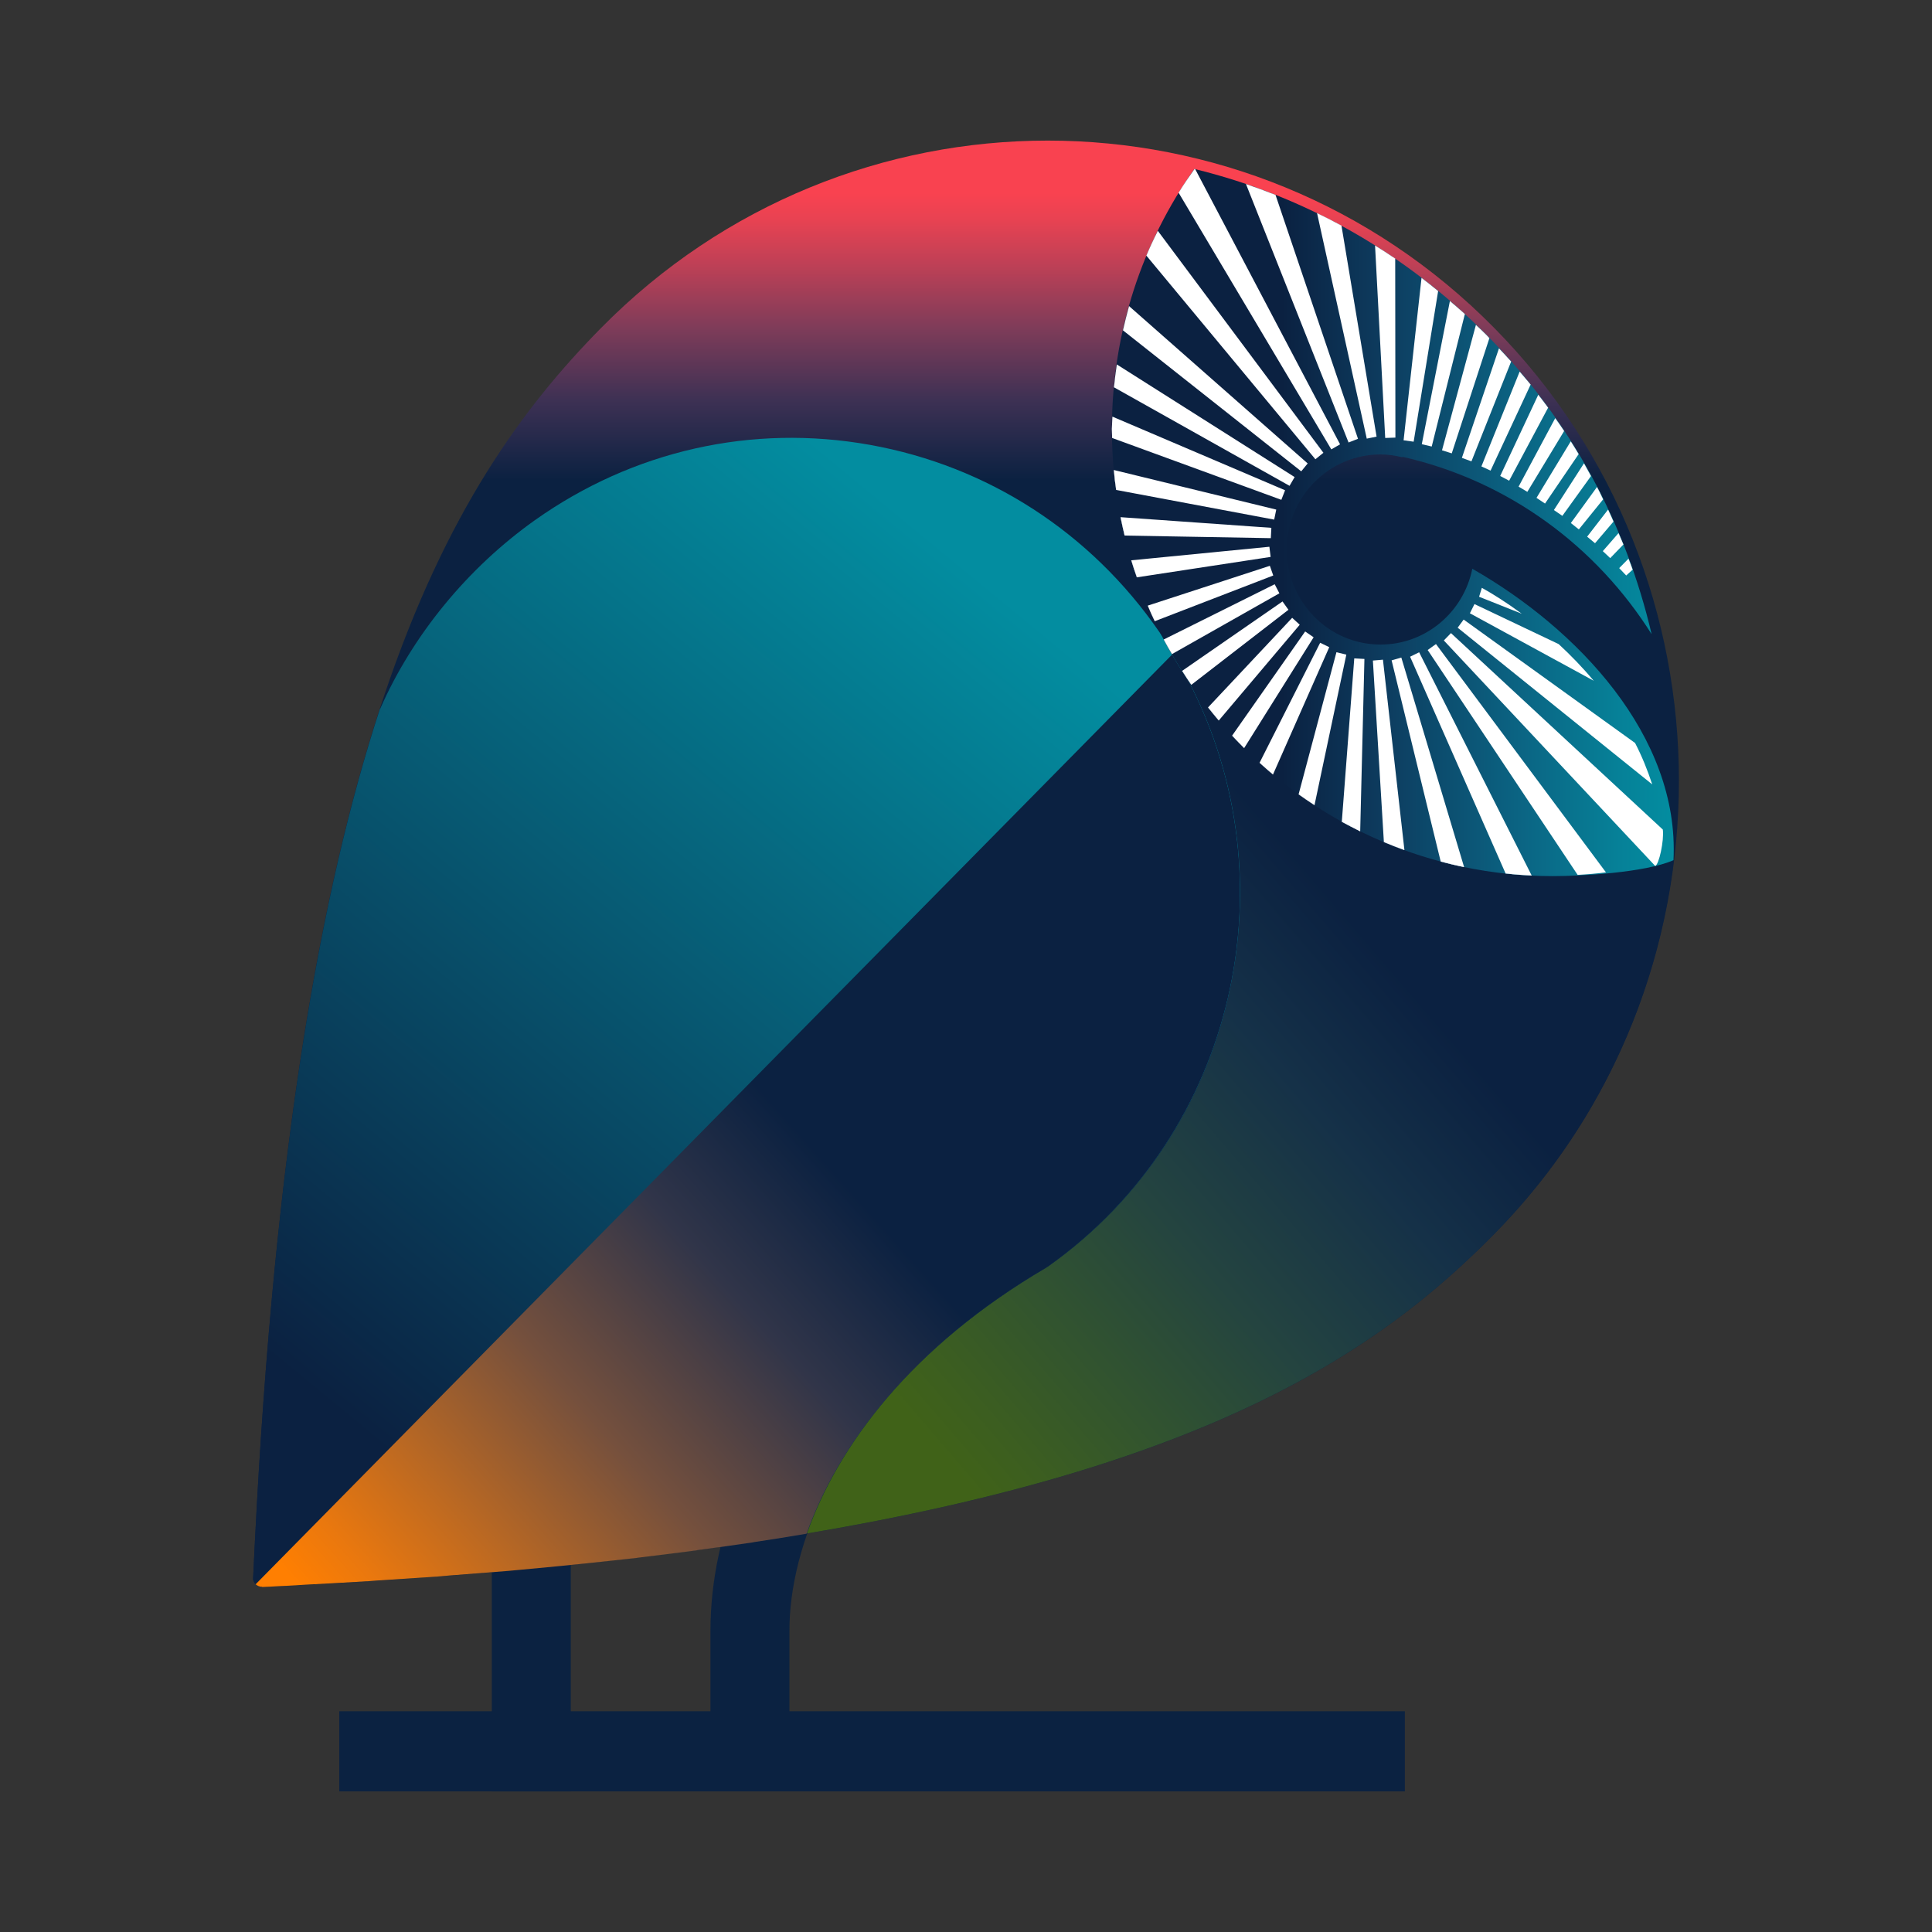 <?xml version="1.0" encoding="utf-8"?>
<!-- Generator: Adobe Illustrator 16.0.0, SVG Export Plug-In . SVG Version: 6.00 Build 0)  -->
<!DOCTYPE svg PUBLIC "-//W3C//DTD SVG 1.1//EN" "http://www.w3.org/Graphics/SVG/1.1/DTD/svg11.dtd">
<svg version="1.1" id="Layer_1" xmlns="http://www.w3.org/2000/svg" xmlns:xlink="http://www.w3.org/1999/xlink" x="0px" y="0px"
	 width="58px" height="58px" viewBox="0.375 -23.75 58 58" enable-background="new 0.375 -23.75 58 58" xml:space="preserve">
<rect x="0.375" y="-23.75" width="58" height="58" fill="#333333" stroke="none"/>
<g>
	
		<linearGradient id="SVGID_1_" gradientUnits="userSpaceOnUse" x1="4.429" y1="5.697" x2="4.429" y2="43.44" gradientTransform="matrix(1 0 0 -1 24.945 24.359)">
		<stop  offset="0.742" style="stop-color:#0B2141"/>
		<stop  offset="0.806" style="stop-color:#3E3154"/>
		<stop  offset="0.864" style="stop-color:#803C59"/>
		<stop  offset="0.912" style="stop-color:#BD4056"/>
		<stop  offset="0.949" style="stop-color:#E84252"/>
		<stop  offset="0.97" style="stop-color:#F94250"/>
	</linearGradient>
	<path fill="url(#SVGID_1_)" d="M45.233-13.905c-7.392-7.499-19.42-7.499-26.812,0C13.729-9.142,9.22-1.426,8.025,22.58
		l-0.053,1.082c0.03,0.135,0.142,0.229,0.283,0.227l-0.007,0.002l1.022-0.049c23.662-1.211,31.271-5.787,35.963-10.551
		C52.626,5.794,52.626-6.407,45.233-13.905z"/>
	<path fill="#0B2241" d="M17.51,22.096h-2.37v7.934h2.37V22.096z"/>
	<path fill="#0B2241" d="M25.242,20.82h-2.626c-0.572,1.377-0.913,2.855-0.913,4.404v4.771h2.371v-4.771
		C24.071,23.934,24.429,22.406,25.242,20.82z"/>
	<path fill="#0B2241" d="M42.55,30.029v-2.406H10.56v2.406H42.55z"/>
	
		<linearGradient id="SVGID_2_" gradientUnits="userSpaceOnUse" x1="-13.953" y1="5.328" x2="6.133" y2="29.726" gradientTransform="matrix(1 0 0 -1 24.945 24.359)">
		<stop  offset="0" style="stop-color:#0B2141"/>
		<stop  offset="1" style="stop-color:#038DA0"/>
	</linearGradient>
	<path fill="url(#SVGID_2_)" d="M35.179-4.778c-2.062-2.988-5.149-4.983-8.689-5.617c-3.54-0.634-7.112,0.172-10.059,2.263
		c-2.019,1.435-3.667,3.443-4.641,5.657h-0.007C9.982,3.033,8.61,10.861,8.025,22.58l-0.053,1.082
		c0.03,0.135,0.142,0.229,0.283,0.227l-0.007,0.002l1.022-0.049c6.108-0.314,11.135-0.852,15.329-1.559
		c0.932-2.635,3.125-5.604,7.188-7.984l0.085-0.058C37.954,9.924,39.438,1.391,35.179-4.778z"/>
	
		<linearGradient id="SVGID_3_" gradientUnits="userSpaceOnUse" x1="18.923" y1="22.08" x2="1.444" y2="7.061" gradientTransform="matrix(1 0 0 -1 24.945 24.359)">
		<stop  offset="0.14" style="stop-color:#0B2141"/>
		<stop  offset="0.338" style="stop-color:#153148"/>
		<stop  offset="0.578" style="stop-color:#244440"/>
		<stop  offset="0.776" style="stop-color:#32542F"/>
		<stop  offset="0.922" style="stop-color:#3C5E20"/>
		<stop  offset="1" style="stop-color:#406218"/>
	</linearGradient>
	<path fill="url(#SVGID_3_)" d="M50.627,2.038c-1.156,0.333-2.375,0.518-3.635,0.518c-4.547,0-8.558-2.328-10.938-5.875
		c3.125,5.997,1.435,13.577-4.181,17.564l-0.085,0.056c-4.062,2.382-6.255,5.351-7.188,7.985c12.06-2.029,17.152-5.458,20.636-8.992
		C48.344,10.14,50.135,6.154,50.627,2.038z M11.481,23.717c-0.719,0.047-1.451,0.084-2.204,0.127
		C10.03,23.801,10.765,23.764,11.481,23.717z M13.611,23.568c-0.535,0.039-1.086,0.074-1.639,0.111
		C12.525,23.648,13.076,23.609,13.611,23.568z M15.661,23.404c-0.529,0.045-1.071,0.088-1.62,0.129
		C14.588,23.492,15.132,23.449,15.661,23.404z M17.619,23.215c-0.539,0.055-1.091,0.105-1.652,0.158
		C16.528,23.32,17.08,23.27,17.619,23.215z M19.497,23.008c-0.544,0.062-1.103,0.125-1.671,0.184
		C18.394,23.133,18.952,23.072,19.497,23.008z M21.286,22.783c-0.549,0.072-1.113,0.141-1.684,0.211
		C20.177,22.928,20.737,22.859,21.286,22.783z M24.599,22.285c-1.041,0.174-2.131,0.338-3.277,0.49
		C22.468,22.623,23.558,22.459,24.599,22.285z"/>
	
		<linearGradient id="SVGID_4_" gradientUnits="userSpaceOnUse" x1="7.973" y1="17.804" x2="-13.742" y2="-1.615" gradientTransform="matrix(1 0 0 -1 24.945 24.359)">
		<stop  offset="0.303" style="stop-color:#0B2141"/>
		<stop  offset="0.464" style="stop-color:#313549"/>
		<stop  offset="0.658" style="stop-color:#75503D"/>
		<stop  offset="0.819" style="stop-color:#B96823"/>
		<stop  offset="0.937" style="stop-color:#EA780E"/>
		<stop  offset="1" style="stop-color:#FF7F01"/>
	</linearGradient>
	<path fill="url(#SVGID_4_)" d="M36.047-3.322c-0.171-0.254-0.333-0.511-0.486-0.776L8.048,23.812
		c0.053,0.045,0.122,0.078,0.201,0.076l-0.006,0.006l1.021-0.051c0.055-0.004,0.108-0.01,0.161-0.012
		c0.696-0.035,1.378-0.076,2.045-0.115c0.184-0.014,0.358-0.027,0.542-0.037c0.535-0.037,1.071-0.07,1.589-0.107
		c0.158-0.016,0.306-0.027,0.459-0.039c0.535-0.041,1.071-0.084,1.589-0.125c0.112-0.012,0.221-0.021,0.332-0.031
		c0.551-0.051,1.097-0.102,1.629-0.156c0.075-0.006,0.148-0.014,0.223-0.023c0.562-0.059,1.113-0.117,1.652-0.178
		c0.04-0.004,0.079-0.012,0.118-0.016c0.569-0.068,1.127-0.139,1.671-0.209c0.016-0.006,0.03-0.006,0.046-0.01
		c0.565-0.076,1.117-0.152,1.656-0.232c0.003,0,0.006,0,0.009-0.004c0.549-0.082,1.081-0.166,1.6-0.256h0.003
		c0.933-2.633,3.126-5.603,7.188-7.983l0.085-0.058C37.485,10.254,39.172,2.674,36.047-3.322z"/>
	<path fill="#FFFFFF" d="M49.195-6.473l0.193-0.175c-0.038-0.111-0.082-0.221-0.125-0.33l-0.279,0.283L49.195-6.473z M48.715-6.995
		l0.395-0.408c-0.046-0.115-0.1-0.231-0.146-0.343l-0.472,0.541L48.715-6.995z M48.259-7.442l0.554-0.649
		c-0.052-0.123-0.107-0.241-0.163-0.36l-0.628,0.812L48.259-7.442z M47.773-7.857l0.729-0.901c-0.059-0.126-0.118-0.248-0.184-0.372
		l-0.785,1.082L47.773-7.857z M47.278-8.264l0.86-1.194C48.068-9.583,48-9.712,47.927-9.84l-0.903,1.402L47.278-8.264z
		 M46.758-8.633l1.009-1.484c-0.076-0.129-0.155-0.254-0.237-0.383l-1.028,1.696L46.758-8.633z M46.227-8.985l1.104-1.825
		c-0.085-0.13-0.174-0.257-0.267-0.387l-1.1,2.056L46.227-8.985z M45.681-9.319l1.169-2.191c-0.094-0.132-0.197-0.261-0.295-0.389
		l-1.143,2.438L45.681-9.319z M45.123-9.622l1.202-2.581c-0.104-0.131-0.221-0.26-0.329-0.391l-1.148,2.846L45.123-9.622z
		 M44.549-9.9l1.191-2.995c-0.119-0.136-0.24-0.265-0.365-0.397l-1.113,3.287L44.549-9.9z M43.958-10.14l1.129-3.457
		c-0.026-0.026-0.048-0.056-0.076-0.083c-0.104-0.108-0.216-0.21-0.328-0.316l-1.018,3.764L43.958-10.14z M43.356-10.345
		l0.995-3.976c-0.147-0.134-0.298-0.264-0.449-0.392l-0.844,4.298L43.356-10.345z M42.814-10.49l0.735-4.522
		c-0.164-0.136-0.331-0.267-0.499-0.396l-0.538,4.876L42.814-10.49z M44.329,2.282l-1.885-6.291l-0.292,0.083l1.474,6.04
		C43.859,2.176,44.092,2.232,44.329,2.282z M41.96-10.602l0.306-0.011l-0.006-5.373c-0.201-0.136-0.401-0.267-0.605-0.393
		L41.96-10.602z M41.701-10.642l-1.054-6.333c-0.24-0.131-0.487-0.257-0.733-0.376l1.492,6.769L41.701-10.642z M41.143-10.577
		l-2.476-7.322c-0.292-0.115-0.588-0.224-0.887-0.326l3.08,7.759L41.143-10.577z M40.605-10.411l-4.348-8.259
		c-0.007-0.004-0.016-0.004-0.022-0.007c-0.165,0.231-0.327,0.469-0.477,0.713l4.584,7.705L40.605-10.411z M40.105-10.157
		l-4.971-6.663c-0.123,0.244-0.237,0.491-0.343,0.745l5.073,6.112L40.105-10.157z M39.633-9.837l-5.363-4.724
		c-0.065,0.239-0.128,0.482-0.183,0.728L39.439-9.6L39.633-9.837z M39.241-9.428l-5.338-3.381c-0.034,0.227-0.063,0.455-0.086,0.686
		l5.271,2.958L39.241-9.428z M38.954-9.032l-5.184-2.211c-0.002,0.127-0.015,0.245-0.015,0.37c0,0.092,0.007,0.182,0.007,0.271
		l5.08,1.857L38.954-9.032z M38.689-8.452L33.813-9.64c0.017,0.202,0.039,0.4,0.069,0.598l4.745,0.891L38.689-8.452z M38.542-7.904
		l-4.528-0.32c0.037,0.185,0.079,0.369,0.122,0.552l4.39,0.078L38.542-7.904z M38.483-7.336l-4.147,0.407
		c0.052,0.172,0.109,0.344,0.168,0.511l4.016-0.613L38.483-7.336z M38.497-6.764l-3.665,1.195c0.065,0.159,0.134,0.314,0.21,0.468
		l3.557-1.372L38.497-6.764z M38.642-6.211l-3.331,1.659c0.079,0.148,0.161,0.294,0.247,0.439l3.225-1.825L38.642-6.211z
		 M38.877-5.694l-3.014,2.084c0.089,0.142,0.18,0.281,0.276,0.419l2.916-2.253L38.877-5.694z M39.167-5.203l-2.526,2.691
		c0.106,0.132,0.211,0.264,0.322,0.393l2.431-2.876L39.167-5.203z M39.557-4.793l-2.193,3.127c0.119,0.125,0.236,0.253,0.361,0.375
		l2.086-3.327L39.557-4.793z M40.007-4.454l-1.819,3.603c0.135,0.119,0.266,0.241,0.403,0.353l1.689-3.823L40.007-4.454z
		 M40.496-4.17L39.36,0.096c0.158,0.111,0.315,0.221,0.477,0.326l0.956-4.52L40.496-4.17z M41.031-3.985L40.657,0.92
		c0.181,0.099,0.365,0.194,0.552,0.287l0.127-5.175L41.031-3.985z M41.892-3.946l-0.302,0.026l0.33,5.449
		c0.203,0.086,0.406,0.165,0.617,0.242L41.892-3.946z M42.707-4.035l2.867,6.507c0.259,0.03,0.522,0.05,0.784,0.063l-3.379-6.703
		L42.707-4.035z M43.235-4.236l4.502,6.751c0.285-0.016,0.567-0.039,0.85-0.076l-5.103-6.854L43.235-4.236z M43.72-4.523
		l6.345,6.769c0.111-0.027,0.272-0.763,0.229-1.092l-6.36-5.898L43.72-4.523z M44.135-4.906l5.841,4.704
		c-0.142-0.435-0.312-0.851-0.515-1.243L44.315-5.15L44.135-4.906z M47.167-4.414L44.64-5.615l-0.138,0.276l3.718,2.026
		C47.877-3.722,47.521-4.088,47.167-4.414z M46.06-5.325c-0.47-0.346-0.887-0.606-1.199-0.778l-0.083,0.268L46.06-5.325z"/>
	
		<linearGradient id="SVGID_5_" gradientUnits="userSpaceOnUse" x1="8.81" y1="32.422" x2="25.677" y2="32.422" gradientTransform="matrix(1 0 0 -1 24.945 24.359)">
		<stop  offset="0.303" style="stop-color:#0B2141"/>
		<stop  offset="0.484" style="stop-color:#0D3C5F"/>
		<stop  offset="0.725" style="stop-color:#0B6483"/>
		<stop  offset="0.904" style="stop-color:#068198"/>
		<stop  offset="1" style="stop-color:#038DA0"/>
	</linearGradient>
	<path fill="url(#SVGID_5_)" d="M36.23-18.678c-1.553,2.2-2.475,4.892-2.475,7.805c0,7.416,5.923,13.425,13.237,13.425
		c0.841,0,2.768-0.102,3.622-0.479c0.188-3.733-2.906-6.963-6.039-8.748c-0.263,1.3-1.396,2.275-2.755,2.275
		c-1.554,0-2.814-1.279-2.814-2.853s1.26-2.854,2.814-2.854c0.227,0,0.444,0.033,0.654,0.086l0.003-0.016
		c3.214,0.731,5.834,2.711,7.481,5.326c-0.77-3.289-2.414-6.408-4.939-8.969C42.555-16.17,39.527-17.876,36.23-18.678z"/>
	<path fill="#FFFFFF" d="M49.195-6.473l0.193-0.175c-0.038-0.111-0.082-0.221-0.125-0.33l-0.279,0.283L49.195-6.473z M48.715-6.995
		l0.395-0.408c-0.046-0.115-0.1-0.231-0.146-0.343l-0.472,0.541L48.715-6.995z M48.259-7.442l0.554-0.649
		c-0.052-0.123-0.107-0.241-0.163-0.36l-0.628,0.812L48.259-7.442z M47.773-7.857l0.729-0.901c-0.059-0.126-0.118-0.248-0.184-0.372
		l-0.785,1.082L47.773-7.857z M47.278-8.264l0.86-1.194C48.068-9.583,48-9.712,47.927-9.84l-0.903,1.402L47.278-8.264z
		 M46.758-8.633l1.009-1.484c-0.076-0.129-0.155-0.254-0.237-0.383l-1.028,1.696L46.758-8.633z M46.227-8.985l1.104-1.825
		c-0.085-0.13-0.174-0.257-0.267-0.387l-1.1,2.056L46.227-8.985z M45.681-9.319l1.169-2.191c-0.094-0.132-0.197-0.261-0.295-0.389
		l-1.143,2.438L45.681-9.319z M45.123-9.622l1.202-2.581c-0.104-0.131-0.221-0.26-0.329-0.391l-1.148,2.846L45.123-9.622z
		 M44.549-9.9l1.191-2.995c-0.119-0.136-0.24-0.265-0.365-0.397l-1.113,3.287L44.549-9.9z M43.958-10.14l1.129-3.457
		c-0.026-0.026-0.048-0.056-0.076-0.083c-0.104-0.108-0.216-0.21-0.328-0.316l-1.018,3.764L43.958-10.14z M43.356-10.345
		l0.995-3.976c-0.147-0.134-0.298-0.264-0.449-0.392l-0.844,4.298L43.356-10.345z M42.814-10.49l0.735-4.522
		c-0.164-0.136-0.331-0.267-0.499-0.396l-0.538,4.876L42.814-10.49z M44.329,2.282l-1.885-6.291l-0.292,0.083l1.474,6.04
		C43.859,2.176,44.092,2.232,44.329,2.282z M41.96-10.602l0.306-0.011l-0.006-5.373c-0.201-0.136-0.401-0.267-0.605-0.393
		L41.96-10.602z M41.701-10.642l-1.054-6.333c-0.24-0.131-0.487-0.257-0.733-0.376l1.492,6.769L41.701-10.642z M41.143-10.577
		l-2.476-7.322c-0.292-0.115-0.588-0.224-0.887-0.326l3.08,7.759L41.143-10.577z M40.605-10.411l-4.348-8.259
		c-0.007-0.004-0.016-0.004-0.022-0.007c-0.165,0.231-0.327,0.469-0.477,0.713l4.584,7.705L40.605-10.411z M40.105-10.157
		l-4.971-6.663c-0.123,0.244-0.237,0.491-0.343,0.745l5.073,6.112L40.105-10.157z M39.633-9.837l-5.363-4.724
		c-0.065,0.239-0.128,0.482-0.183,0.728L39.439-9.6L39.633-9.837z M39.241-9.428l-5.338-3.381c-0.034,0.227-0.063,0.455-0.086,0.686
		l5.271,2.958L39.241-9.428z M38.954-9.032l-5.184-2.211c-0.002,0.127-0.015,0.245-0.015,0.37c0,0.092,0.007,0.182,0.007,0.271
		l5.08,1.857L38.954-9.032z M38.689-8.452L33.813-9.64c0.017,0.202,0.039,0.4,0.069,0.598l4.745,0.891L38.689-8.452z M38.542-7.904
		l-4.528-0.32c0.037,0.185,0.079,0.369,0.122,0.552l4.39,0.078L38.542-7.904z M38.483-7.336l-4.147,0.407
		c0.052,0.172,0.109,0.344,0.168,0.511l4.016-0.613L38.483-7.336z M38.497-6.764l-3.665,1.195c0.065,0.159,0.134,0.314,0.21,0.468
		l3.557-1.372L38.497-6.764z M38.642-6.211l-3.331,1.659c0.079,0.148,0.161,0.294,0.247,0.439l3.225-1.825L38.642-6.211z
		 M38.877-5.694l-3.014,2.084c0.089,0.142,0.18,0.281,0.276,0.419l2.916-2.253L38.877-5.694z M39.167-5.203l-2.526,2.691
		c0.106,0.132,0.211,0.264,0.322,0.393l2.431-2.876L39.167-5.203z M39.557-4.793l-2.193,3.127c0.119,0.125,0.236,0.253,0.361,0.375
		l2.086-3.327L39.557-4.793z M40.007-4.454l-1.819,3.603c0.135,0.119,0.266,0.241,0.403,0.353l1.689-3.823L40.007-4.454z
		 M40.496-4.17L39.36,0.096c0.158,0.111,0.315,0.221,0.477,0.326l0.956-4.52L40.496-4.17z M41.031-3.985L40.657,0.92
		c0.181,0.099,0.365,0.194,0.552,0.287l0.127-5.175L41.031-3.985z M41.892-3.946l-0.302,0.026l0.33,5.449
		c0.203,0.086,0.406,0.165,0.617,0.242L41.892-3.946z M42.707-4.035l2.867,6.507c0.259,0.03,0.522,0.05,0.784,0.063l-3.379-6.703
		L42.707-4.035z M43.235-4.236l4.502,6.751c0.285-0.016,0.567-0.039,0.85-0.076l-5.103-6.854L43.235-4.236z M43.72-4.523
		l6.345,6.769c0.111-0.027,0.272-0.763,0.229-1.092l-6.36-5.898L43.72-4.523z M44.135-4.906l5.841,4.704
		c-0.142-0.435-0.312-0.851-0.515-1.243L44.315-5.15L44.135-4.906z M47.167-4.414L44.64-5.615l-0.138,0.276l3.718,2.026
		C47.877-3.722,47.521-4.088,47.167-4.414z M46.06-5.325c-0.47-0.346-0.887-0.606-1.199-0.778l-0.083,0.268L46.06-5.325z"/>
</g>
</svg>
